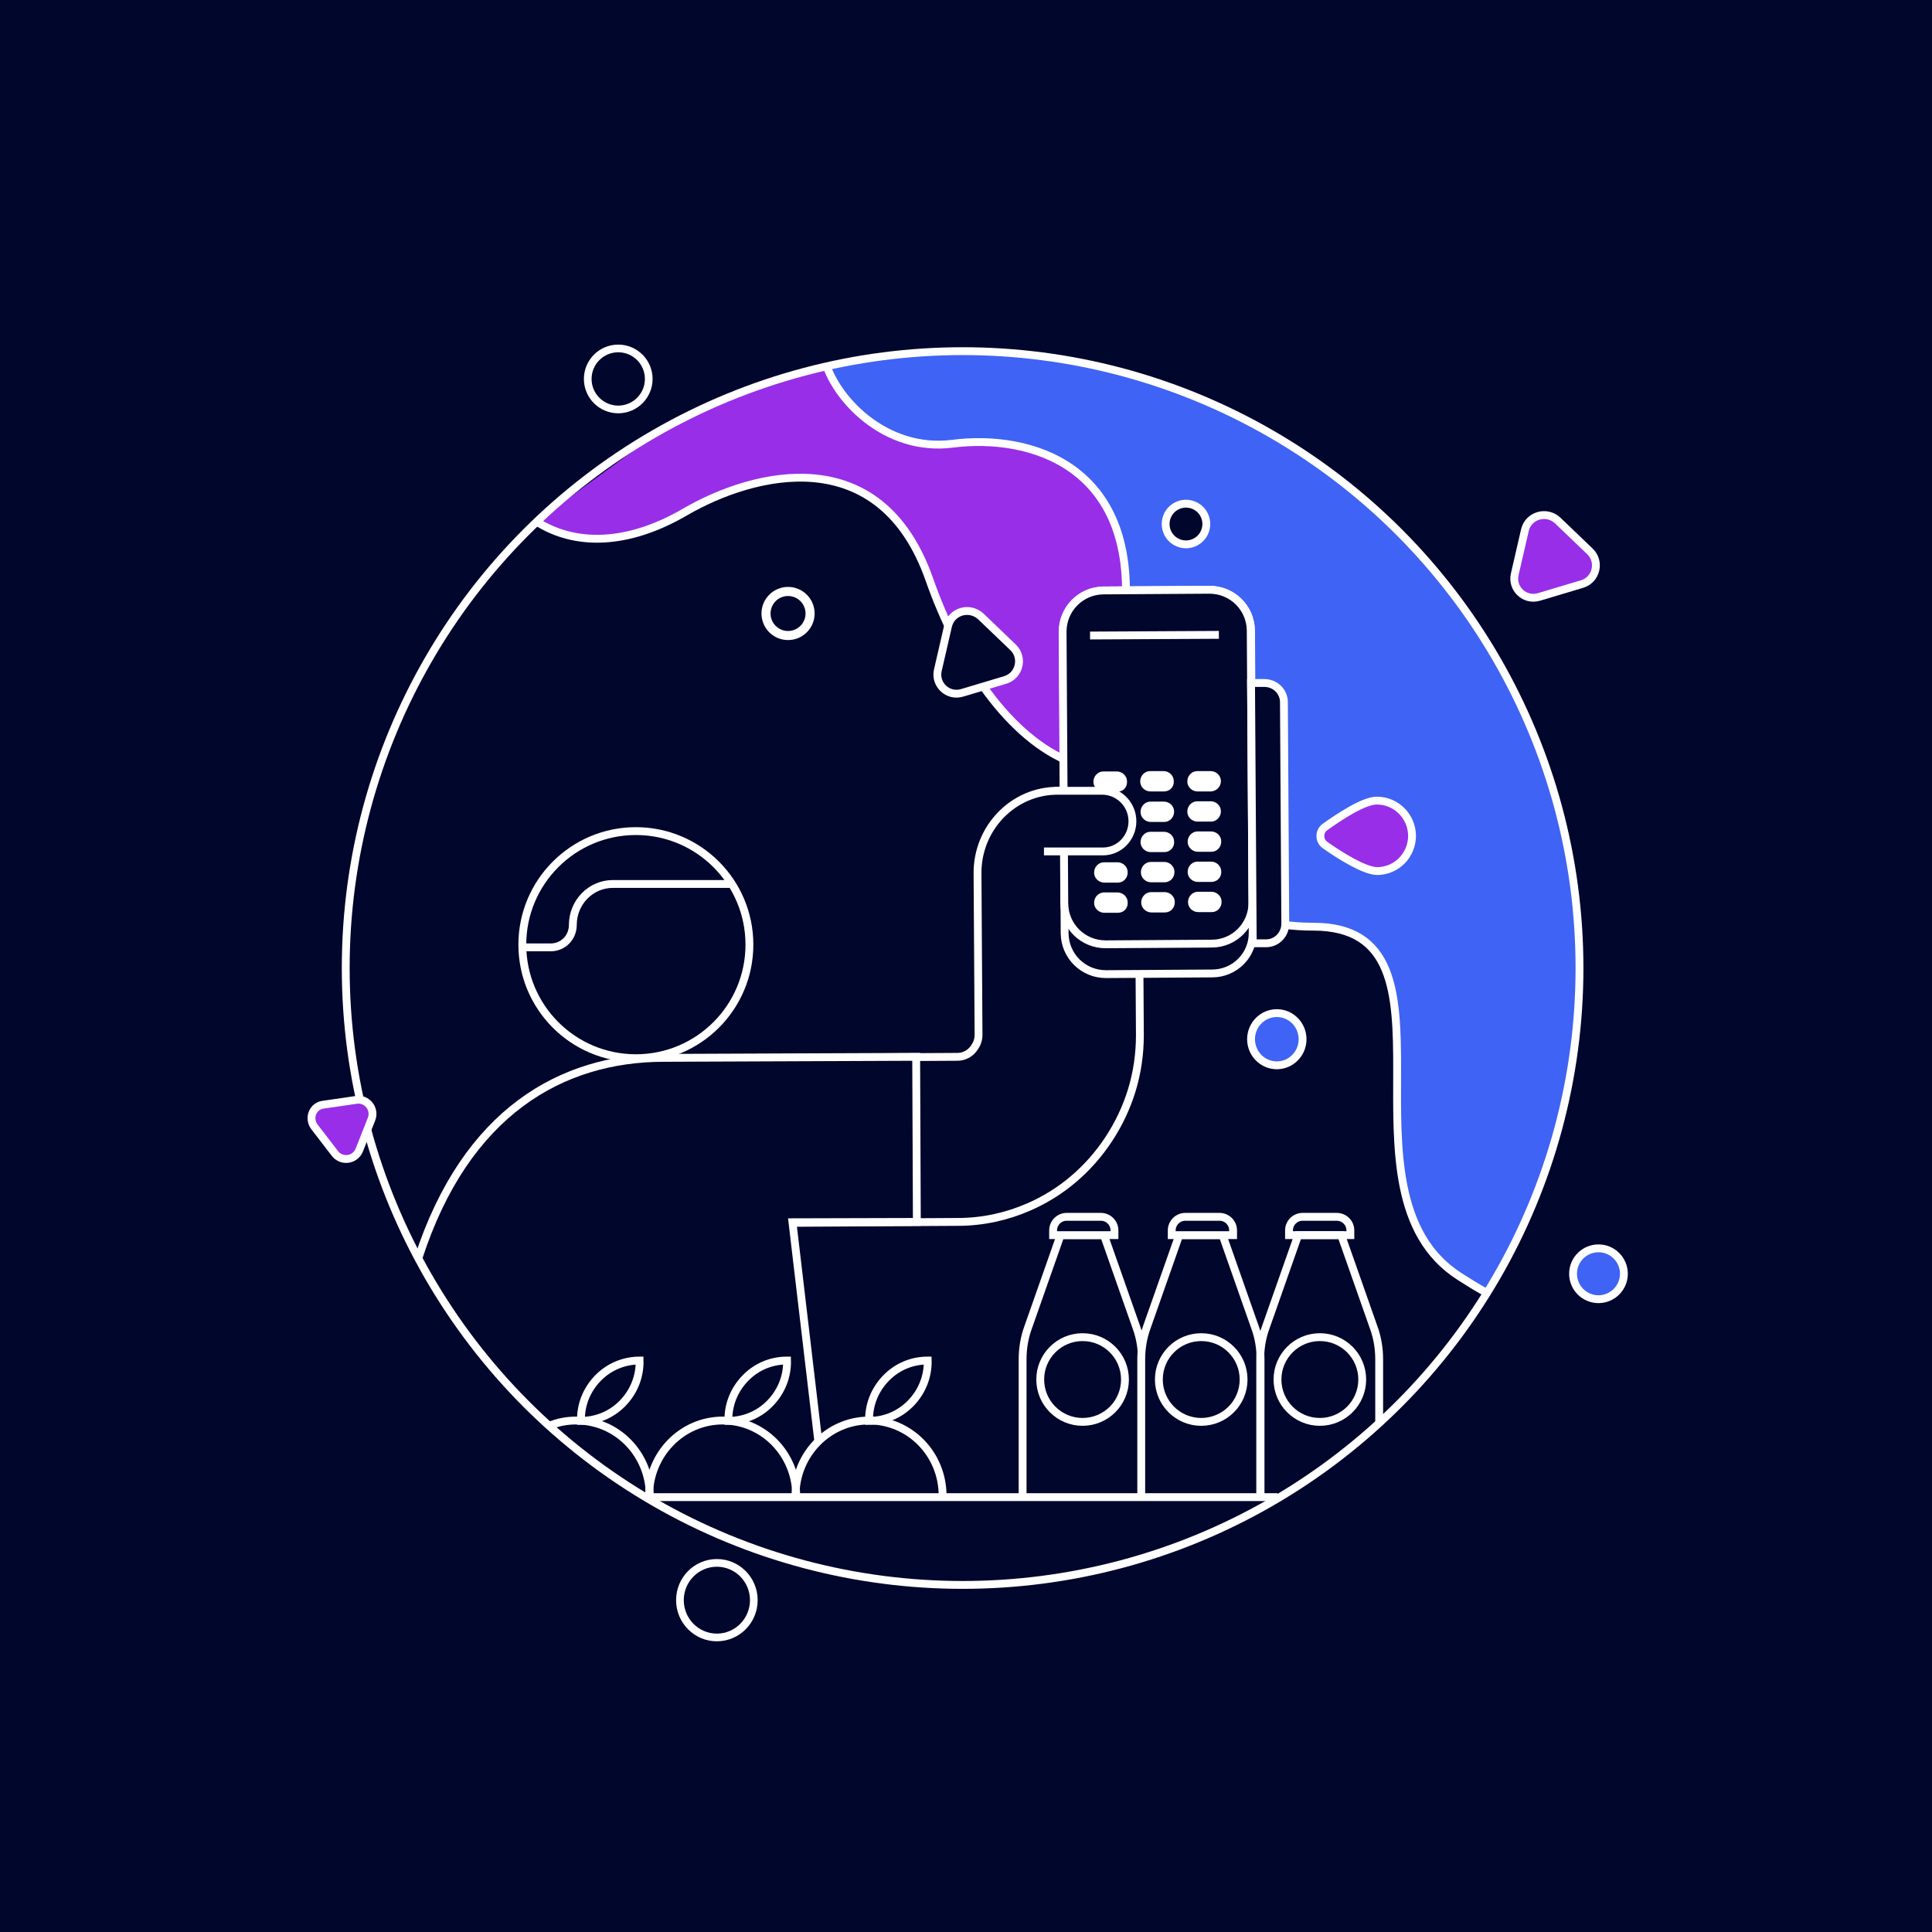<svg version="1.1" id="el_r4Gfm0Yif" xmlns="http://www.w3.org/2000/svg" xmlns:xlink="http://www.w3.org/1999/xlink" x="0px" y="0px" viewBox="0 0 570 570" style="enable-background:new 0 0 570 570;" xml:space="preserve"><rect x="0" y="0" width="570" height="570" fill="#333333" stroke="none"/><style>@-webkit-keyframes kf_el_3r5uwg8y2cH_an_FucAyoqgu{1.67%{opacity: 0;}2.22%{opacity: 1;}0%{opacity: 0;}100%{opacity: 1;}}@keyframes kf_el_3r5uwg8y2cH_an_FucAyoqgu{1.67%{opacity: 0;}2.22%{opacity: 1;}0%{opacity: 0;}100%{opacity: 1;}}@-webkit-keyframes kf_el_-bz7QaZyIo4_an_iKac-s-k7{2.78%{-webkit-transform: translate(341.7px, 208.85px) scale(0, 0) translate(-341.7px, -208.85px);transform: translate(341.7px, 208.85px) scale(0, 0) translate(-341.7px, -208.85px);}3.33%{-webkit-transform: translate(341.7px, 208.85px) scale(1.2, 1.2) translate(-341.7px, -208.85px);transform: translate(341.7px, 208.85px) scale(1.2, 1.2) translate(-341.7px, -208.85px);}3.89%{-webkit-transform: translate(341.7px, 208.85px) scale(1, 1) translate(-341.7px, -208.85px);transform: translate(341.7px, 208.85px) scale(1, 1) translate(-341.7px, -208.85px);}5.56%{-webkit-transform: translate(341.7px, 208.85px) scale(0, 0) translate(-341.7px, -208.85px);transform: translate(341.7px, 208.85px) scale(0, 0) translate(-341.7px, -208.85px);}6.11%{-webkit-transform: translate(341.7px, 208.85px) scale(1.2, 1.2) translate(-341.7px, -208.85px);transform: translate(341.7px, 208.85px) scale(1.2, 1.2) translate(-341.7px, -208.85px);}6.67%{-webkit-transform: translate(341.7px, 208.85px) scale(1, 1) translate(-341.7px, -208.85px);transform: translate(341.7px, 208.85px) scale(1, 1) translate(-341.7px, -208.85px);}0%{-webkit-transform: translate(341.7px, 208.85px) scale(0, 0) translate(-341.7px, -208.85px);transform: translate(341.7px, 208.85px) scale(0, 0) translate(-341.7px, -208.85px);}100%{-webkit-transform: translate(341.7px, 208.85px) scale(1, 1) translate(-341.7px, -208.85px);transform: translate(341.7px, 208.85px) scale(1, 1) translate(-341.7px, -208.85px);}}@keyframes kf_el_-bz7QaZyIo4_an_iKac-s-k7{2.78%{-webkit-transform: translate(341.7px, 208.85px) scale(0, 0) translate(-341.7px, -208.85px);transform: translate(341.7px, 208.85px) scale(0, 0) translate(-341.7px, -208.85px);}3.33%{-webkit-transform: translate(341.7px, 208.85px) scale(1.2, 1.2) translate(-341.7px, -208.85px);transform: translate(341.7px, 208.85px) scale(1.2, 1.2) translate(-341.7px, -208.85px);}3.89%{-webkit-transform: translate(341.7px, 208.85px) scale(1, 1) translate(-341.7px, -208.85px);transform: translate(341.7px, 208.85px) scale(1, 1) translate(-341.7px, -208.85px);}5.56%{-webkit-transform: translate(341.7px, 208.85px) scale(0, 0) translate(-341.7px, -208.85px);transform: translate(341.7px, 208.85px) scale(0, 0) translate(-341.7px, -208.85px);}6.11%{-webkit-transform: translate(341.7px, 208.85px) scale(1.2, 1.2) translate(-341.7px, -208.85px);transform: translate(341.7px, 208.85px) scale(1.2, 1.2) translate(-341.7px, -208.85px);}6.67%{-webkit-transform: translate(341.7px, 208.85px) scale(1, 1) translate(-341.7px, -208.85px);transform: translate(341.7px, 208.85px) scale(1, 1) translate(-341.7px, -208.85px);}0%{-webkit-transform: translate(341.7px, 208.85px) scale(0, 0) translate(-341.7px, -208.85px);transform: translate(341.7px, 208.85px) scale(0, 0) translate(-341.7px, -208.85px);}100%{-webkit-transform: translate(341.7px, 208.85px) scale(1, 1) translate(-341.7px, -208.85px);transform: translate(341.7px, 208.85px) scale(1, 1) translate(-341.7px, -208.85px);}}@-webkit-keyframes kf_el_8kp2ueW9Vqj_an_-PQGVjeqI{0%{-webkit-transform: translate(100.901px, 333.195px) rotate(0deg) translate(-100.901px, -333.195px);transform: translate(100.901px, 333.195px) rotate(0deg) translate(-100.901px, -333.195px);}100%{-webkit-transform: translate(100.901px, 333.195px) rotate(360deg) translate(-100.901px, -333.195px);transform: translate(100.901px, 333.195px) rotate(360deg) translate(-100.901px, -333.195px);}}@keyframes kf_el_8kp2ueW9Vqj_an_-PQGVjeqI{0%{-webkit-transform: translate(100.901px, 333.195px) rotate(0deg) translate(-100.901px, -333.195px);transform: translate(100.901px, 333.195px) rotate(0deg) translate(-100.901px, -333.195px);}100%{-webkit-transform: translate(100.901px, 333.195px) rotate(360deg) translate(-100.901px, -333.195px);transform: translate(100.901px, 333.195px) rotate(360deg) translate(-100.901px, -333.195px);}}@-webkit-keyframes kf_el_azmONE0stzv_an_eylchhjJW{11.11%{-webkit-transform: translate(288.594px, 192.462px) rotate(0deg) translate(-288.594px, -192.462px);transform: translate(288.594px, 192.462px) rotate(0deg) translate(-288.594px, -192.462px);}80.56%{-webkit-transform: translate(288.594px, 192.462px) rotate(360deg) translate(-288.594px, -192.462px);transform: translate(288.594px, 192.462px) rotate(360deg) translate(-288.594px, -192.462px);}100%{-webkit-transform: translate(288.594px, 192.462px) rotate(360deg) translate(-288.594px, -192.462px);transform: translate(288.594px, 192.462px) rotate(360deg) translate(-288.594px, -192.462px);}0%{-webkit-transform: translate(288.594px, 192.462px) rotate(0deg) translate(-288.594px, -192.462px);transform: translate(288.594px, 192.462px) rotate(0deg) translate(-288.594px, -192.462px);}}@keyframes kf_el_azmONE0stzv_an_eylchhjJW{11.11%{-webkit-transform: translate(288.594px, 192.462px) rotate(0deg) translate(-288.594px, -192.462px);transform: translate(288.594px, 192.462px) rotate(0deg) translate(-288.594px, -192.462px);}80.56%{-webkit-transform: translate(288.594px, 192.462px) rotate(360deg) translate(-288.594px, -192.462px);transform: translate(288.594px, 192.462px) rotate(360deg) translate(-288.594px, -192.462px);}100%{-webkit-transform: translate(288.594px, 192.462px) rotate(360deg) translate(-288.594px, -192.462px);transform: translate(288.594px, 192.462px) rotate(360deg) translate(-288.594px, -192.462px);}0%{-webkit-transform: translate(288.594px, 192.462px) rotate(0deg) translate(-288.594px, -192.462px);transform: translate(288.594px, 192.462px) rotate(0deg) translate(-288.594px, -192.462px);}}@-webkit-keyframes kf_el_FMEqa3W1vbF_an_4NZNlOHIQ{0%{-webkit-transform: translate(458.794px, 164.162px) rotate(720deg) translate(-458.794px, -164.162px);transform: translate(458.794px, 164.162px) rotate(720deg) translate(-458.794px, -164.162px);}100%{-webkit-transform: translate(458.794px, 164.162px) rotate(0deg) translate(-458.794px, -164.162px);transform: translate(458.794px, 164.162px) rotate(0deg) translate(-458.794px, -164.162px);}}@keyframes kf_el_FMEqa3W1vbF_an_4NZNlOHIQ{0%{-webkit-transform: translate(458.794px, 164.162px) rotate(720deg) translate(-458.794px, -164.162px);transform: translate(458.794px, 164.162px) rotate(720deg) translate(-458.794px, -164.162px);}100%{-webkit-transform: translate(458.794px, 164.162px) rotate(0deg) translate(-458.794px, -164.162px);transform: translate(458.794px, 164.162px) rotate(0deg) translate(-458.794px, -164.162px);}}@-webkit-keyframes kf_el_KdXUx58Ju3_an_gFqRgRP3Y{0%{-webkit-transform: translate(319.239px, 134.802px) translate(-319.239px, -134.802px) translate(0px, 0px);transform: translate(319.239px, 134.802px) translate(-319.239px, -134.802px) translate(0px, 0px);}22.78%{-webkit-transform: translate(319.239px, 134.802px) translate(-319.239px, -134.802px) translate(-10px, 0px);transform: translate(319.239px, 134.802px) translate(-319.239px, -134.802px) translate(-10px, 0px);}50%{-webkit-transform: translate(319.239px, 134.802px) translate(-319.239px, -134.802px) translate(0px, 0px);transform: translate(319.239px, 134.802px) translate(-319.239px, -134.802px) translate(0px, 0px);}73.33%{-webkit-transform: translate(319.239px, 134.802px) translate(-319.239px, -134.802px) translate(-10px, 0px);transform: translate(319.239px, 134.802px) translate(-319.239px, -134.802px) translate(-10px, 0px);}100%{-webkit-transform: translate(319.239px, 134.802px) translate(-319.239px, -134.802px) translate(0px, 0px);transform: translate(319.239px, 134.802px) translate(-319.239px, -134.802px) translate(0px, 0px);}}@keyframes kf_el_KdXUx58Ju3_an_gFqRgRP3Y{0%{-webkit-transform: translate(319.239px, 134.802px) translate(-319.239px, -134.802px) translate(0px, 0px);transform: translate(319.239px, 134.802px) translate(-319.239px, -134.802px) translate(0px, 0px);}22.78%{-webkit-transform: translate(319.239px, 134.802px) translate(-319.239px, -134.802px) translate(-10px, 0px);transform: translate(319.239px, 134.802px) translate(-319.239px, -134.802px) translate(-10px, 0px);}50%{-webkit-transform: translate(319.239px, 134.802px) translate(-319.239px, -134.802px) translate(0px, 0px);transform: translate(319.239px, 134.802px) translate(-319.239px, -134.802px) translate(0px, 0px);}73.33%{-webkit-transform: translate(319.239px, 134.802px) translate(-319.239px, -134.802px) translate(-10px, 0px);transform: translate(319.239px, 134.802px) translate(-319.239px, -134.802px) translate(-10px, 0px);}100%{-webkit-transform: translate(319.239px, 134.802px) translate(-319.239px, -134.802px) translate(0px, 0px);transform: translate(319.239px, 134.802px) translate(-319.239px, -134.802px) translate(0px, 0px);}}@-webkit-keyframes kf_el_oWrYl9WZuo_an_UInq70KdO{0%{-webkit-transform: translate(372.594px, 218.453px) translate(-372.594px, -218.453px) translate(0px, 0px);transform: translate(372.594px, 218.453px) translate(-372.594px, -218.453px) translate(0px, 0px);}22.78%{-webkit-transform: translate(372.594px, 218.453px) translate(-372.594px, -218.453px) translate(5px, 0px);transform: translate(372.594px, 218.453px) translate(-372.594px, -218.453px) translate(5px, 0px);}50%{-webkit-transform: translate(372.594px, 218.453px) translate(-372.594px, -218.453px) translate(0px, 0px);transform: translate(372.594px, 218.453px) translate(-372.594px, -218.453px) translate(0px, 0px);}73.33%{-webkit-transform: translate(372.594px, 218.453px) translate(-372.594px, -218.453px) translate(10px, 0px);transform: translate(372.594px, 218.453px) translate(-372.594px, -218.453px) translate(10px, 0px);}100%{-webkit-transform: translate(372.594px, 218.453px) translate(-372.594px, -218.453px) translate(0px, 0px);transform: translate(372.594px, 218.453px) translate(-372.594px, -218.453px) translate(0px, 0px);}}@keyframes kf_el_oWrYl9WZuo_an_UInq70KdO{0%{-webkit-transform: translate(372.594px, 218.453px) translate(-372.594px, -218.453px) translate(0px, 0px);transform: translate(372.594px, 218.453px) translate(-372.594px, -218.453px) translate(0px, 0px);}22.78%{-webkit-transform: translate(372.594px, 218.453px) translate(-372.594px, -218.453px) translate(5px, 0px);transform: translate(372.594px, 218.453px) translate(-372.594px, -218.453px) translate(5px, 0px);}50%{-webkit-transform: translate(372.594px, 218.453px) translate(-372.594px, -218.453px) translate(0px, 0px);transform: translate(372.594px, 218.453px) translate(-372.594px, -218.453px) translate(0px, 0px);}73.33%{-webkit-transform: translate(372.594px, 218.453px) translate(-372.594px, -218.453px) translate(10px, 0px);transform: translate(372.594px, 218.453px) translate(-372.594px, -218.453px) translate(10px, 0px);}100%{-webkit-transform: translate(372.594px, 218.453px) translate(-372.594px, -218.453px) translate(0px, 0px);transform: translate(372.594px, 218.453px) translate(-372.594px, -218.453px) translate(0px, 0px);}}#el_r4Gfm0Yif *{-webkit-animation-duration: 6s;animation-duration: 6s;-webkit-animation-iteration-count: infinite;animation-iteration-count: infinite;-webkit-animation-timing-function: cubic-bezier(0, 0, 1, 1);animation-timing-function: cubic-bezier(0, 0, 1, 1);}#el_OE3p__0paT{fill: #01062C;}#el_KdXUx58Ju3{-webkit-clip-path: url(#SVGID_3_);clip-path: url(#SVGID_3_);fill: #982EE8;stroke: #FFFFFF;stroke-width: 2.316;stroke-miterlimit: 10;}#el_oJLmPB1V1c{-webkit-clip-path: url(#SVGID_6_);clip-path: url(#SVGID_6_);fill: #982EE8;stroke: #FFFFFF;stroke-width: 2.316;stroke-miterlimit: 10;}#el_oWrYl9WZuo{-webkit-clip-path: url(#SVGID_8_);clip-path: url(#SVGID_8_);fill: #3F63F4;stroke: #FFFFFF;stroke-width: 2.316;stroke-miterlimit: 10;}#el_xdg03l6skR{fill: none;}#el_7uPQ8ZEsz5{fill: #01062C;}#el_1knwvbdo1J{fill: none;}#el_qHkwCc2CW1{fill: none;stroke: #FFFFFF;stroke-width: 2.316;stroke-miterlimit: 10;}#el_5bv4b3FDS_X{fill: #01062C;stroke: #FFFFFF;stroke-width: 2.316;stroke-miterlimit: 10;}#el_aQpQyxABuQt{fill: none;}#el_urUaTKY54fL{-webkit-clip-path: url(#SVGID_10_);clip-path: url(#SVGID_10_);fill: none;stroke: #FFFFFF;stroke-width: 2.316;stroke-miterlimit: 10;}#el_hbN_o7YAgKK{fill: none;stroke: #FFFFFF;stroke-width: 2.316;stroke-miterlimit: 10;}#el_t1MJ0wnr1IO{fill: #01062C;stroke: #FFFFFF;stroke-width: 2.316;stroke-miterlimit: 10;}#el_UGWQDi7Xd-a{fill: #01062C;stroke: #FFFFFF;stroke-width: 2.316;stroke-miterlimit: 10;}#el_3r5uwg8y2cH{fill: #FFFFFF;-webkit-animation-fill-mode: backwards;animation-fill-mode: backwards;opacity: 0;-webkit-animation-name: kf_el_3r5uwg8y2cH_an_FucAyoqgu;animation-name: kf_el_3r5uwg8y2cH_an_FucAyoqgu;-webkit-animation-timing-function: cubic-bezier(0, 0, 1, 1);animation-timing-function: cubic-bezier(0, 0, 1, 1);}#el_r8W16l-Isx7{fill: none;stroke: #FFFFFF;stroke-width: 2.316;stroke-miterlimit: 10;}#el_a7ksbdhH5oF{fill: #FFFFFF;}#el_BKUdhM0MmML{fill: #FFFFFF;}#el_MJucYN6_g_z{fill: #FFFFFF;}#el_sBRVy_onNh0{fill: #FFFFFF;}#el_qjecocli3UU{fill: #FFFFFF;}#el_ZZrquhf1avn{fill: #FFFFFF;}#el_Im3F_YKNmPJ{fill: #FFFFFF;}#el_4SfVMnTv2xx{fill: #FFFFFF;}#el_qTnPz0vvX5D{fill: #FFFFFF;}#el_5HKI39EOkFp{fill: #FFFFFF;}#el_6vcxcRS71IA{fill: #FFFFFF;}#el_9hKCi6gFcFf{fill: #FFFFFF;}#el_YGuT2WVyjvh{fill: #FFFFFF;}#el_TAiayh7L1hB{fill: #01062C;stroke: #FFFFFF;stroke-width: 2.316;stroke-miterlimit: 10;}#el_fHKNbQIkbqf{fill: #01062C;stroke: #FFFFFF;stroke-width: 2.316;stroke-miterlimit: 10;}#el_0TYXHQBNose{fill: #01062C;stroke: #FFFFFF;stroke-width: 2.316;stroke-miterlimit: 10;}#el_RZT_2d8wYnP{fill: #01062C;stroke: #FFFFFF;stroke-width: 2.316;stroke-miterlimit: 10;}#el_aKoACLGx7ef{fill: #01062C;stroke: #FFFFFF;stroke-width: 2.316;stroke-miterlimit: 10;}#el_hpQGp3s0eFw{fill: #01062C;stroke: #FFFFFF;stroke-width: 2.316;stroke-miterlimit: 10;}#el_mf02BFLvajG{fill: none;stroke: #FFFFFF;stroke-width: 2.316;stroke-miterlimit: 10;}#el_7V2lbubojhD{fill: none;stroke: #FFFFFF;stroke-width: 2.316;stroke-miterlimit: 10;}#el_ETbpvWmta64{fill: none;stroke: #FFFFFF;stroke-width: 2.316;stroke-miterlimit: 10;}#el_Nfg9kLil00Q{fill: none;stroke: #FFFFFF;stroke-width: 2.316;stroke-miterlimit: 10;}#el_psbLiycFEgP{fill: none;stroke: #FFFFFF;stroke-width: 2.316;stroke-miterlimit: 10;}#el_aWqgCbOTdDJ{fill: none;stroke: #FFFFFF;stroke-width: 2.316;stroke-miterlimit: 10;}#el_wKfVjpOnPXm{fill: none;stroke: #FFFFFF;stroke-width: 2.316;stroke-miterlimit: 10;}#el_MgZxI4L4GO0{fill: none;stroke: #FFFFFF;stroke-width: 2.316;stroke-miterlimit: 10;}#el_NdZXep5R4VC{fill: #01062C;stroke: #FFFFFF;stroke-width: 2.316;stroke-miterlimit: 10;}#el_RSjjRiU-rd-{fill: #01062C;stroke: #FFFFFF;stroke-width: 2.316;stroke-miterlimit: 10;}#el_9sCN9R0KTSp{fill: #01062C;stroke: #FFFFFF;stroke-width: 2.316;stroke-miterlimit: 10;}#el_-bz7QaZyIo4{fill: #01062C;}#el_azmONE0stzv{fill: #01062C;stroke: #FFFFFF;stroke-width: 2.316;stroke-miterlimit: 10;}#el_luM08xpj6u7{fill: #3F63F4;stroke: #FFFFFF;stroke-width: 2.316;stroke-miterlimit: 10;}#el_pvIwmoU3T9x{fill: #01062C;stroke: #FFFFFF;stroke-width: 2.316;stroke-miterlimit: 10;}#el_X7CKjug0WCK{fill: #01062C;stroke: #FFFFFF;stroke-width: 2.679;stroke-miterlimit: 10;}#el_n07RgejF2we{fill: #982EE8;stroke: #FFFFFF;stroke-width: 2.316;stroke-miterlimit: 10;}#el_kQkSLXqgxX1{fill: #01062C;}#el_LEDEgV9znxs{fill: none;stroke: #FFFFFF;stroke-width: 2.316;stroke-miterlimit: 10;}#el_Wz4EvPEZR7j{fill: none;stroke: #FFFFFF;stroke-width: 2.316;stroke-miterlimit: 10;}#el_FMEqa3W1vbF{fill: #982EE8;stroke: #FFFFFF;stroke-width: 2.316;stroke-miterlimit: 10;}#el_SHLUzLRvuXv{fill: #3F63F4;stroke: #FFFFFF;stroke-width: 2.316;stroke-miterlimit: 10;}#el_8kp2ueW9Vqj{fill: #982EE8;stroke: #FFFFFF;stroke-width: 2.316;stroke-miterlimit: 10;}#el_d-5WB3JAbha{fill: none;}#el_udzPn57fWd-{fill: #01062C;stroke: #FFFFFF;stroke-width: 2.268;stroke-miterlimit: 10;}#el_vvQDTgIjoj5{fill: #01062C;stroke: #FFFFFF;stroke-width: 2.268;stroke-miterlimit: 10;}#el_btvXUIjqXEX{fill: none;}#el_KdXUx58Ju3_an_Aypc2gJ4I{-webkit-transform: translate(319.239px, 134.802px) scale(1, 1) translate(-319.239px, -134.802px);transform: translate(319.239px, 134.802px) scale(1, 1) translate(-319.239px, -134.802px);}#el_oWrYl9WZuo_an_5NRQTxB5d{-webkit-transform: translate(372.594px, 218.453px) scale(1, 1) translate(-372.594px, -218.453px);transform: translate(372.594px, 218.453px) scale(1, 1) translate(-372.594px, -218.453px);}#el_oWrYl9WZuo_an_UInq70KdO{-webkit-animation-fill-mode: backwards;animation-fill-mode: backwards;-webkit-transform: translate(372.594px, 218.453px) translate(-372.594px, -218.453px) translate(0px, 0px);transform: translate(372.594px, 218.453px) translate(-372.594px, -218.453px) translate(0px, 0px);-webkit-animation-name: kf_el_oWrYl9WZuo_an_UInq70KdO;animation-name: kf_el_oWrYl9WZuo_an_UInq70KdO;-webkit-animation-timing-function: cubic-bezier(0.42, 0, 0.58, 1);animation-timing-function: cubic-bezier(0.42, 0, 0.58, 1);}#el_KdXUx58Ju3_an_gFqRgRP3Y{-webkit-animation-fill-mode: backwards;animation-fill-mode: backwards;-webkit-transform: translate(319.239px, 134.802px) translate(-319.239px, -134.802px) translate(0px, 0px);transform: translate(319.239px, 134.802px) translate(-319.239px, -134.802px) translate(0px, 0px);-webkit-animation-name: kf_el_KdXUx58Ju3_an_gFqRgRP3Y;animation-name: kf_el_KdXUx58Ju3_an_gFqRgRP3Y;-webkit-animation-timing-function: cubic-bezier(0.42, 0, 0.58, 1);animation-timing-function: cubic-bezier(0.42, 0, 0.58, 1);}#el_BrNd3MFmnnX_an_X7r_ujAlK{-webkit-transform: translate(290.55px, 287.25px) rotate(0deg) translate(-290.55px, -287.25px);transform: translate(290.55px, 287.25px) rotate(0deg) translate(-290.55px, -287.25px);}#el_8kp2ueW9Vqj_an_SCsrAWXkx{-webkit-transform: translate(91.895px, 324.448px) translate(-91.895px, -324.448px) translate(0px, 0px);transform: translate(91.895px, 324.448px) translate(-91.895px, -324.448px) translate(0px, 0px);}#el_FMEqa3W1vbF_an_4NZNlOHIQ{-webkit-animation-fill-mode: backwards;animation-fill-mode: backwards;-webkit-transform: translate(458.794px, 164.162px) rotate(720deg) translate(-458.794px, -164.162px);transform: translate(458.794px, 164.162px) rotate(720deg) translate(-458.794px, -164.162px);-webkit-animation-name: kf_el_FMEqa3W1vbF_an_4NZNlOHIQ;animation-name: kf_el_FMEqa3W1vbF_an_4NZNlOHIQ;-webkit-animation-timing-function: cubic-bezier(0, 0, 1, 1);animation-timing-function: cubic-bezier(0, 0, 1, 1);}#el_xAI6FKMiYWL_an_I8PARy1My{-webkit-transform: translate(290.55px, 287.25px) rotate(0deg) translate(-290.55px, -287.25px);transform: translate(290.55px, 287.25px) rotate(0deg) translate(-290.55px, -287.25px);}#el_azmONE0stzv_an_eylchhjJW{-webkit-animation-fill-mode: backwards;animation-fill-mode: backwards;-webkit-transform: translate(288.594px, 192.462px) rotate(0deg) translate(-288.594px, -192.462px);transform: translate(288.594px, 192.462px) rotate(0deg) translate(-288.594px, -192.462px);-webkit-animation-name: kf_el_azmONE0stzv_an_eylchhjJW;animation-name: kf_el_azmONE0stzv_an_eylchhjJW;-webkit-animation-timing-function: cubic-bezier(0.42, 0, 0.58, 1);animation-timing-function: cubic-bezier(0.42, 0, 0.58, 1);}#el_8kp2ueW9Vqj_an_-PQGVjeqI{-webkit-animation-fill-mode: backwards;animation-fill-mode: backwards;-webkit-transform: translate(100.901px, 333.195px) rotate(0deg) translate(-100.901px, -333.195px);transform: translate(100.901px, 333.195px) rotate(0deg) translate(-100.901px, -333.195px);-webkit-animation-name: kf_el_8kp2ueW9Vqj_an_-PQGVjeqI;animation-name: kf_el_8kp2ueW9Vqj_an_-PQGVjeqI;-webkit-animation-timing-function: cubic-bezier(0, 0, 1, 1);animation-timing-function: cubic-bezier(0, 0, 1, 1);}#el_-bz7QaZyIo4_an_iKac-s-k7{-webkit-animation-fill-mode: backwards;animation-fill-mode: backwards;-webkit-transform: translate(341.7px, 208.85px) scale(0, 0) translate(-341.7px, -208.85px);transform: translate(341.7px, 208.85px) scale(0, 0) translate(-341.7px, -208.85px);-webkit-animation-name: kf_el_-bz7QaZyIo4_an_iKac-s-k7;animation-name: kf_el_-bz7QaZyIo4_an_iKac-s-k7;-webkit-animation-timing-function: cubic-bezier(0, 0, 1, 1);animation-timing-function: cubic-bezier(0, 0, 1, 1);}#el_n07RgejF2we_an_8awFiqqn0{-webkit-transform: translate(389.55px, 236.2px) translate(-389.55px, -236.2px) translate(0px, -40px);transform: translate(389.55px, 236.2px) translate(-389.55px, -236.2px) translate(0px, -40px);}</style>

<g id="el_ns_Seq2X1I">
	<g id="el_hVTfu37lLP">
		<circle id="el_OE3p__0paT" cx="284" cy="285.6" r="182"/>
	</g>
	<g id="el_1w4-4MfyVs">
		<defs>
			<circle id="SVGID_2_" cx="284" cy="285.6" r="182"/>
		</defs>
		<clipPath id="SVGID_3_">
			<use xlink:href="#SVGID_2_" style="overflow:visible;"/>
		</clipPath>
		<g id="el_KdXUx58Ju3_an_gFqRgRP3Y" data-animator-group="true" data-animator-type="0"><path d="M158.3,153.9c11.3,7.2,26.8,7.1,43.9-2.9c20.2-11.7,57.5-21.3,72,20c17.2,49.1,60.2,89.5,104.4,16.2&#10;&#9;&#9;&#9;c22.4-37.1,47.8,34.7,85.6,42.7c4.2,0.9,8.6,1,13.2,0.1c24.8-5.1-123.6-193.4-162.3-191" id="el_KdXUx58Ju3"/></g>
	</g>
	<g id="el_vtQZrKhOqv">
		<defs>
			<circle id="SVGID_4_" cx="284" cy="285.6" r="182"/>
		</defs>
		<clipPath id="SVGID_6_">
			<use xlink:href="#SVGID_4_" style="overflow:visible;"/>
		</clipPath>
		<path d="M128.6,131.1c0.9,1.1,1.5-11,2.3-9.4" id="el_oJLmPB1V1c"/>
	</g>
	<g id="el_gkI0JKmEQF">
		<defs>
			<circle id="SVGID_7_" cx="284" cy="285.6" r="182"/>
		</defs>
		<clipPath id="SVGID_8_">
			<use xlink:href="#SVGID_7_" style="overflow:visible;"/>
		</clipPath>
		<g id="el_oWrYl9WZuo_an_UInq70KdO" data-animator-group="true" data-animator-type="0"><path d="M242.7,101c-0.1,1.5,0,3.1,0.5,4.8c2.9,11.6,17.9,27.7,37.9,25.1c23-2.9,54.5,6.5,50.8,50.2&#10;&#9;&#9;&#9;s6.7,92.3,55.6,92.3c47.4,0,4.1,78.2,43.1,103.2c21.4,13.8,25,10.3,58.5,17.2c33.6,6.9-6.7-58.8-4.8-67.6s-13.4-179.5-43.2-205&#10;&#9;&#9;&#9;S334.7,57.9,334.7,57.9l-65.2-15.3" id="el_oWrYl9WZuo"/></g>
	</g>
	<g id="el_uM5Vfl3yhV">
		<circle cx="284" cy="285.6" r="182" id="el_xdg03l6skR"/>
	</g>
</g>
<path d="M0,0v570h570V0H0z M284,467.6c-100.5,0-182-81.5-182-182s81.5-182,182-182s182,81.5,182,182&#10;&#9;S384.5,467.6,284,467.6z" id="el_7uPQ8ZEsz5"/>
<g id="el_evScQGMBgC">
	<path d="M284,286.8" id="el_1knwvbdo1J"/>
</g>
<path d="M288.4,257.7l0.3,47.6v-0.1v0.1c0,1-0.2,1.7-0.5,2.5c-0.5,1.1-1.3,2.2-2.3,2.9c-0.5,0.4-1.1,0.6-1.6,0.8&#10;&#9;c-0.6,0.2-1.2,0.3-1.9,0.3l0,0l-69.1,0.4c-13.1,0.1-23.7,11-23.7,24.5c0.1,13.4,10.8,24.3,23.9,24.2l69.1-0.4l0,0&#10;&#9;c7.4,0,14.5-1.6,20.9-4.4c9.7-4.2,17.8-11.2,23.6-20c2.9-4.4,5.2-9.2,6.8-14.4c1.6-5.2,2.4-10.7,2.4-16.3v-0.2v-0.1l-0.3-47.6&#10;&#9;c-0.1-13.4-10.8-24.3-24-24.2C298.9,233.3,288.3,244.3,288.4,257.7L288.4,257.7z" id="el_qHkwCc2CW1"/>
<path d="M241.4,425l-7.6-64.4l36.7-0.1l-0.2-48.7l-74.4,0.3l0,0c-30.1,0-58.5,15.9-72.5,59.2" id="el_5bv4b3FDS_X"/>
<g id="el_lHu7BVqV3_R">
	<g id="el_J_dHlrXj1EO">
		<circle id="el_aQpQyxABuQt" cx="187.6" cy="278.7" r="33.5"/>
	</g>
	<g id="el_0yJva8kaRCF">
		<defs>
			<circle id="SVGID_9_" cx="187.6" cy="278.7" r="33.5"/>
		</defs>
		<clipPath id="SVGID_10_">
			<use xlink:href="#SVGID_9_" style="overflow:visible;"/>
		</clipPath>
		<path d="M218.6,260.8h-37.8c-6.5,0-11.8,5.4-11.8,12.1l0,0c0,3.7-2.9,6.6-6.5,6.6h-12.9c0,0-2.5-50-0.9-50&#10;&#9;&#9;&#9;c1.5,0,44.3-4.1,44.3-4.1l21.2,2.2c0,0-1,9.3-0.7,7.8C213.8,233.8,218.6,260.8,218.6,260.8z" id="el_urUaTKY54fL"/>
	</g>
	<g id="el_rrJnmB5Ep8Q">
		<circle cx="187.6" cy="278.7" r="33.5" id="el_hbN_o7YAgKK"/>
	</g>
</g>
<path d="M357.6,287.2l-31.3,0.2c-6.7,0-12.1-5.3-12.2-12l-0.5-89c0-6.7,5.3-12.1,12-12.2l31.3-0.2&#10;&#9;c6.7,0,12.1,5.3,12.2,12l0.5,89C369.7,281.8,364.3,287.2,357.6,287.2z" id="el_t1MJ0wnr1IO"/>
<path d="M357.5,278.4l-31.3,0.2c-6.7,0-12.1-5.3-12.2-12l-0.5-80.2c0-6.7,5.3-12.1,12-12.2l31.3-0.2&#10;&#9;c6.7,0,12.1,5.3,12.2,12l0.5,80.2C369.6,272.9,364.2,278.4,357.5,278.4z" id="el_UGWQDi7Xd-a"/>
<path d="M353.6,219.8l-24.2,0.2c-4.4,0-8-3.5-8.1-8v-4.9c0-4.4,3.5-8,8-8.1l24.2-0.2c4.4,0,8,3.5,8.1,8v4.9&#10;&#9;C361.6,216.1,358,219.8,353.6,219.8z" id="el_3r5uwg8y2cH"/>
<line x1="321.6" y1="187.5" x2="359.6" y2="187.3" id="el_r8W16l-Isx7"/>
<path d="M329.6,233.6h-4c-1.6,0-3-1.3-3-2.9v-0.1c0-1.6,1.3-3,2.9-3h4c1.6,0,3,1.3,3,2.9v0.1&#10;&#9;C332.6,232.3,331.3,233.6,329.6,233.6z" id="el_a7ksbdhH5oF"/>
<path d="M343.4,233.5h-4c-1.6,0-3-1.3-3-2.9v-0.1c0-1.6,1.3-3,2.9-3h4c1.6,0,3,1.3,3,2.9v0.1&#10;&#9;C346.4,232.2,345.1,233.5,343.4,233.5z" id="el_BKUdhM0MmML"/>
<path d="M357.3,233.5h-4c-1.6,0-3-1.3-3-2.9v-0.1c0-1.6,1.3-3,2.9-3h4c1.6,0,3,1.3,3,2.9v0.1&#10;&#9;C360.2,232.1,358.9,233.4,357.3,233.5z" id="el_MJucYN6_g_z"/>
<path d="M343.5,242.5h-4c-1.6,0-3-1.3-3-2.9v-0.1c0-1.6,1.3-3,2.9-3h4c1.6,0,3,1.3,3,2.9v0.1&#10;&#9;C346.4,241.1,345.1,242.5,343.5,242.5z" id="el_sBRVy_onNh0"/>
<path d="M357.3,242.4h-4c-1.6,0-3-1.3-3-2.9v-0.1c0-1.6,1.3-3,2.9-3h4c1.6,0,3,1.3,3,2.9v0.1&#10;&#9;C360.2,241,358.9,242.4,357.3,242.4z" id="el_qjecocli3UU"/>
<path d="M343.5,251.4h-4c-1.6,0-3-1.3-3-2.9v-0.1c0-1.6,1.3-3,2.9-3h4c1.6,0,3,1.3,3,2.9v0.1&#10;&#9;C346.5,250,345.2,251.4,343.5,251.4z" id="el_ZZrquhf1avn"/>
<path d="M357.4,251.3h-4c-1.6,0-3-1.3-3-2.9v-0.1c0-1.6,1.3-3,2.9-3h4c1.6,0,3,1.3,3,2.9v0.1&#10;&#9;C360.3,250,359,251.3,357.4,251.3z" id="el_Im3F_YKNmPJ"/>
<path d="M329.8,260.4h-4c-1.6,0-3-1.3-3-2.9v-0.1c0-1.6,1.3-3,2.9-3h4c1.6,0,3,1.3,3,2.9v0.1&#10;&#9;C332.7,259.1,331.4,260.4,329.8,260.4z" id="el_4SfVMnTv2xx"/>
<path d="M343.6,260.3h-4c-1.6,0-3-1.3-3-2.9v-0.1c0-1.6,1.3-3,2.9-3h4c1.6,0,3,1.3,3,2.9v0.1&#10;&#9;C346.5,259,345.2,260.3,343.6,260.3z" id="el_qTnPz0vvX5D"/>
<path d="M357.4,260.2h-4c-1.6,0-3-1.3-3-2.9v-0.1c0-1.6,1.3-3,2.9-3h4c1.6,0,3,1.3,3,2.9v0.1&#10;&#9;C360.4,258.9,359,260.2,357.4,260.2z" id="el_5HKI39EOkFp"/>
<path d="M329.8,269.3h-4c-1.6,0-3-1.3-3-2.9v-0.1c0-1.6,1.3-3,2.9-3h4c1.6,0,3,1.3,3,2.9v0.1&#10;&#9;C332.8,268,331.5,269.3,329.8,269.3z" id="el_6vcxcRS71IA"/>
<path d="M343.7,269.2h-4c-1.6,0-3-1.3-3-2.9v-0.1c0-1.6,1.3-3,2.9-3h4c1.6,0,3,1.3,3,2.9v0.1&#10;&#9;C346.6,267.9,345.3,269.2,343.7,269.2z" id="el_9hKCi6gFcFf"/>
<path d="M357.5,269.1h-4c-1.6,0-3-1.3-3-2.9v-0.1c0-1.6,1.3-3,2.9-3h4c1.6,0,3,1.3,3,2.9v0.1&#10;&#9;C360.4,267.8,359.1,269.1,357.5,269.1z" id="el_YGuT2WVyjvh"/>
<path d="M373.5,278.3h-3.9l-0.5-76.8h3.9c3.2,0,5.8,2.5,5.8,5.7l0.4,65.3C379.2,275.7,376.7,278.3,373.5,278.3z" id="el_TAiayh7L1hB"/>
<path d="M336.9,441.7v-40.6c0-3.2-0.5-6.4-1.6-9.4l-9.6-27.3h-4.2h-4.4h-4.2l-9.6,27.3c-1.1,3-1.6,6.2-1.6,9.4v40.6" id="el_fHKNbQIkbqf"/>
<path d="M328.8,364.4h-18.1V363c0-2.2,1.8-4,4-4h10.1c2.2,0,4,1.8,4,4V364.4z" id="el_0TYXHQBNose"/>
<path d="M371.9,441.7v-40.6c0-3.2-0.5-6.4-1.6-9.4l-9.6-27.3h-4.2h-4.4h-4.2l-9.6,27.3c-1.1,3-1.6,6.2-1.6,9.4v40.6" id="el_RZT_2d8wYnP"/>
<path d="M363.8,364.4h-18.1V363c0-2.2,1.8-4,4-4h10.1c2.2,0,4,1.8,4,4V364.4z" id="el_aKoACLGx7ef"/>
<path d="M398.4,364.4h-18.1V363c0-2.2,1.8-4,4-4h10.1c2.2,0,4,1.8,4,4V364.4z" id="el_hpQGp3s0eFw"/>
<path d="M406.9,419.6v-18.5c0-3.2-0.5-6.4-1.6-9.4l-9.6-27.3h-4.2h-4.4H383l-9.6,27.3c-1.1,3-1.6,6.2-1.6,9.4v40.6" id="el_mf02BFLvajG"/>
<path d="M234.7,441.3c0-12.2,9.7-22.2,21.7-22.2s21.7,9.9,21.7,22.2" id="el_7V2lbubojhD"/>
<path d="M191.5,441.3c0-12.2,9.7-22.2,21.7-22.2s21.7,9.9,21.7,22.2" id="el_ETbpvWmta64"/>
<path d="M162.2,420.6c2.4-1,5-1.5,7.8-1.5c12,0,21.7,9.9,21.7,22.2" id="el_Nfg9kLil00Q"/>
<line x1="190.6" y1="441.7" x2="376.9" y2="441.7" id="el_psbLiycFEgP"/>
<path d="M261.4,406.6c-3.4,3.5-5.1,8-5,12.6c4.4,0,8.9-1.7,12.3-5.2s5.1-8,5-12.6C269.2,401.4,264.8,403.1,261.4,406.6z&#10;&#9;" id="el_aWqgCbOTdDJ"/>
<path d="M219.9,406.6c-3.4,3.5-5.1,8-5,12.6c4.4,0,8.9-1.7,12.3-5.2c3.4-3.5,5.1-8,5-12.6&#10;&#9;C227.7,401.4,223.3,403.1,219.9,406.6z" id="el_wKfVjpOnPXm"/>
<path d="M176.4,406.6c-3.4,3.5-5.1,8-5,12.6c4.4,0,8.9-1.7,12.3-5.2c3.4-3.5,5.1-8,5-12.6&#10;&#9;C184.3,401.4,179.8,403.1,176.4,406.6z" id="el_MgZxI4L4GO0"/>
<circle cx="389.4" cy="407" r="12.5" id="el_NdZXep5R4VC"/>
<circle cx="354.4" cy="407" r="12.5" id="el_RSjjRiU-rd-"/>
<circle cx="319.4" cy="407" r="12.5" id="el_9sCN9R0KTSp"/>
<g id="el_OfyKnA7jyXD">
	<g id="el_-bz7QaZyIo4_an_iKac-s-k7" data-animator-group="true" data-animator-type="2"><path d="M341.3,216.7v-1.4c-1.7-0.2-3.2-0.9-4.6-2.1l1.4-1.6c1,0.9,2.1,1.5,3.2,1.6v-3.7c-1.4-0.3-2.4-0.8-3.1-1.3&#10;&#9;&#9;c-0.7-0.6-1-1.4-1-2.5s0.4-2,1.1-2.7c0.8-0.7,1.7-1.1,2.9-1.1V201h1.2v1c1.4,0.1,2.7,0.6,3.9,1.4l-1.2,1.7c-0.8-0.6-1.7-1-2.7-1.1&#10;&#9;&#9;v3.6h0.1c1.4,0.3,2.5,0.8,3.2,1.4c0.7,0.6,1,1.4,1,2.5s-0.4,2-1.2,2.7c-0.8,0.7-1.8,1.1-3.1,1.1v1.4L341.3,216.7L341.3,216.7z&#10;&#9;&#9; M339.9,204.5c-0.3,0.3-0.5,0.6-0.5,1.1s0.1,0.8,0.4,1c0.2,0.2,0.7,0.5,1.4,0.7V204C340.7,204.1,340.3,204.2,339.9,204.5z&#10;&#9;&#9; M343.9,212.8c0.3-0.3,0.5-0.7,0.5-1.1c0-0.4-0.1-0.8-0.4-1.1s-0.8-0.5-1.5-0.7v3.4C343.1,213.3,343.5,213.1,343.9,212.8z" id="el_-bz7QaZyIo4"/></g>
</g>
<g id="el_0OX2Y0FJ7Q4">
	<g id="el_azmONE0stzv_an_eylchhjJW" data-animator-group="true" data-animator-type="1"><path d="M279.7,184.7l-3,13c-1,4.3,3,8,7.2,6.7l12.7-3.8c4.2-1.3,5.4-6.6,2.3-9.6l-9.6-9.2&#10;&#9;&#9;C285.9,178.8,280.7,180.4,279.7,184.7z" id="el_azmONE0stzv"/></g>
	<ellipse cx="376.7" cy="306.6" rx="7.6" ry="7.7" id="el_luM08xpj6u7"/>
	<circle cx="349.9" cy="154.6" r="6" id="el_pvIwmoU3T9x"/>
	<circle cx="232.5" cy="181" r="6.5" id="el_X7CKjug0WCK"/>
	<path d="M406.2,236.2c5.7,0,10.3,4.6,10.4,10.3c0,5.8-4.5,10.4-10.2,10.5c-3.8,0-11.1-4.6-15.5-7.7&#10;&#9;&#9;c-1.8-1.3-1.8-4,0-5.3C395.1,241,402.3,236.2,406.2,236.2z" id="el_n07RgejF2we"/>
</g>
<path d="M311.2,233.4h14.2c4.8,0,8.7,4,8.7,8.9l0,0c0,4.9-3.9,8.9-8.7,8.9h-13.9" id="el_kQkSLXqgxX1"/>
<path d="M311.1,233.3h14.2c4.9,0.1,8.8,4.1,8.8,9l0,0c0,4.9-3.9,8.9-8.7,8.9H308" id="el_LEDEgV9znxs"/>
<circle cx="284" cy="285.6" r="182" id="el_Wz4EvPEZR7j"/>
<g id="el_BrNd3MFmnnX">
	<g id="el_FMEqa3W1vbF_an_4NZNlOHIQ" data-animator-group="true" data-animator-type="1"><path d="M449.9,156.4l-3,13c-1,4.3,3,8,7.2,6.7l12.7-3.8c4.2-1.3,5.4-6.6,2.3-9.6l-9.6-9.2&#10;&#9;&#9;C456.2,150.5,450.9,152.1,449.9,156.4z" id="el_FMEqa3W1vbF"/></g>
	<circle cx="471.6" cy="375.8" r="7.5" id="el_SHLUzLRvuXv"/>
	<g id="el_8kp2ueW9Vqj_an_-PQGVjeqI" data-animator-group="true" data-animator-type="1"><path d="M92.8,332.5l6,7.8c2,2.6,6,2,7.2-1l3.6-9.1c1.2-3-1.3-6.2-4.5-5.7l-9.6,1.4C92.3,326.2,90.8,329.9,92.8,332.5&#10;&#9;&#9;z" id="el_8kp2ueW9Vqj"/></g>
	<rect x="88.4" y="85.1" width="404.3" height="404.3" id="el_d-5WB3JAbha"/>
</g>
<g id="el_xAI6FKMiYWL">
	<circle cx="182.4" cy="111.8" r="9" id="el_udzPn57fWd-"/>
	<ellipse cx="211.5" cy="472.1" rx="10.9" ry="11" id="el_vvQDTgIjoj5"/>
	<rect x="88.4" y="85.1" width="404.3" height="404.3" id="el_btvXUIjqXEX"/>
</g>
</svg>
